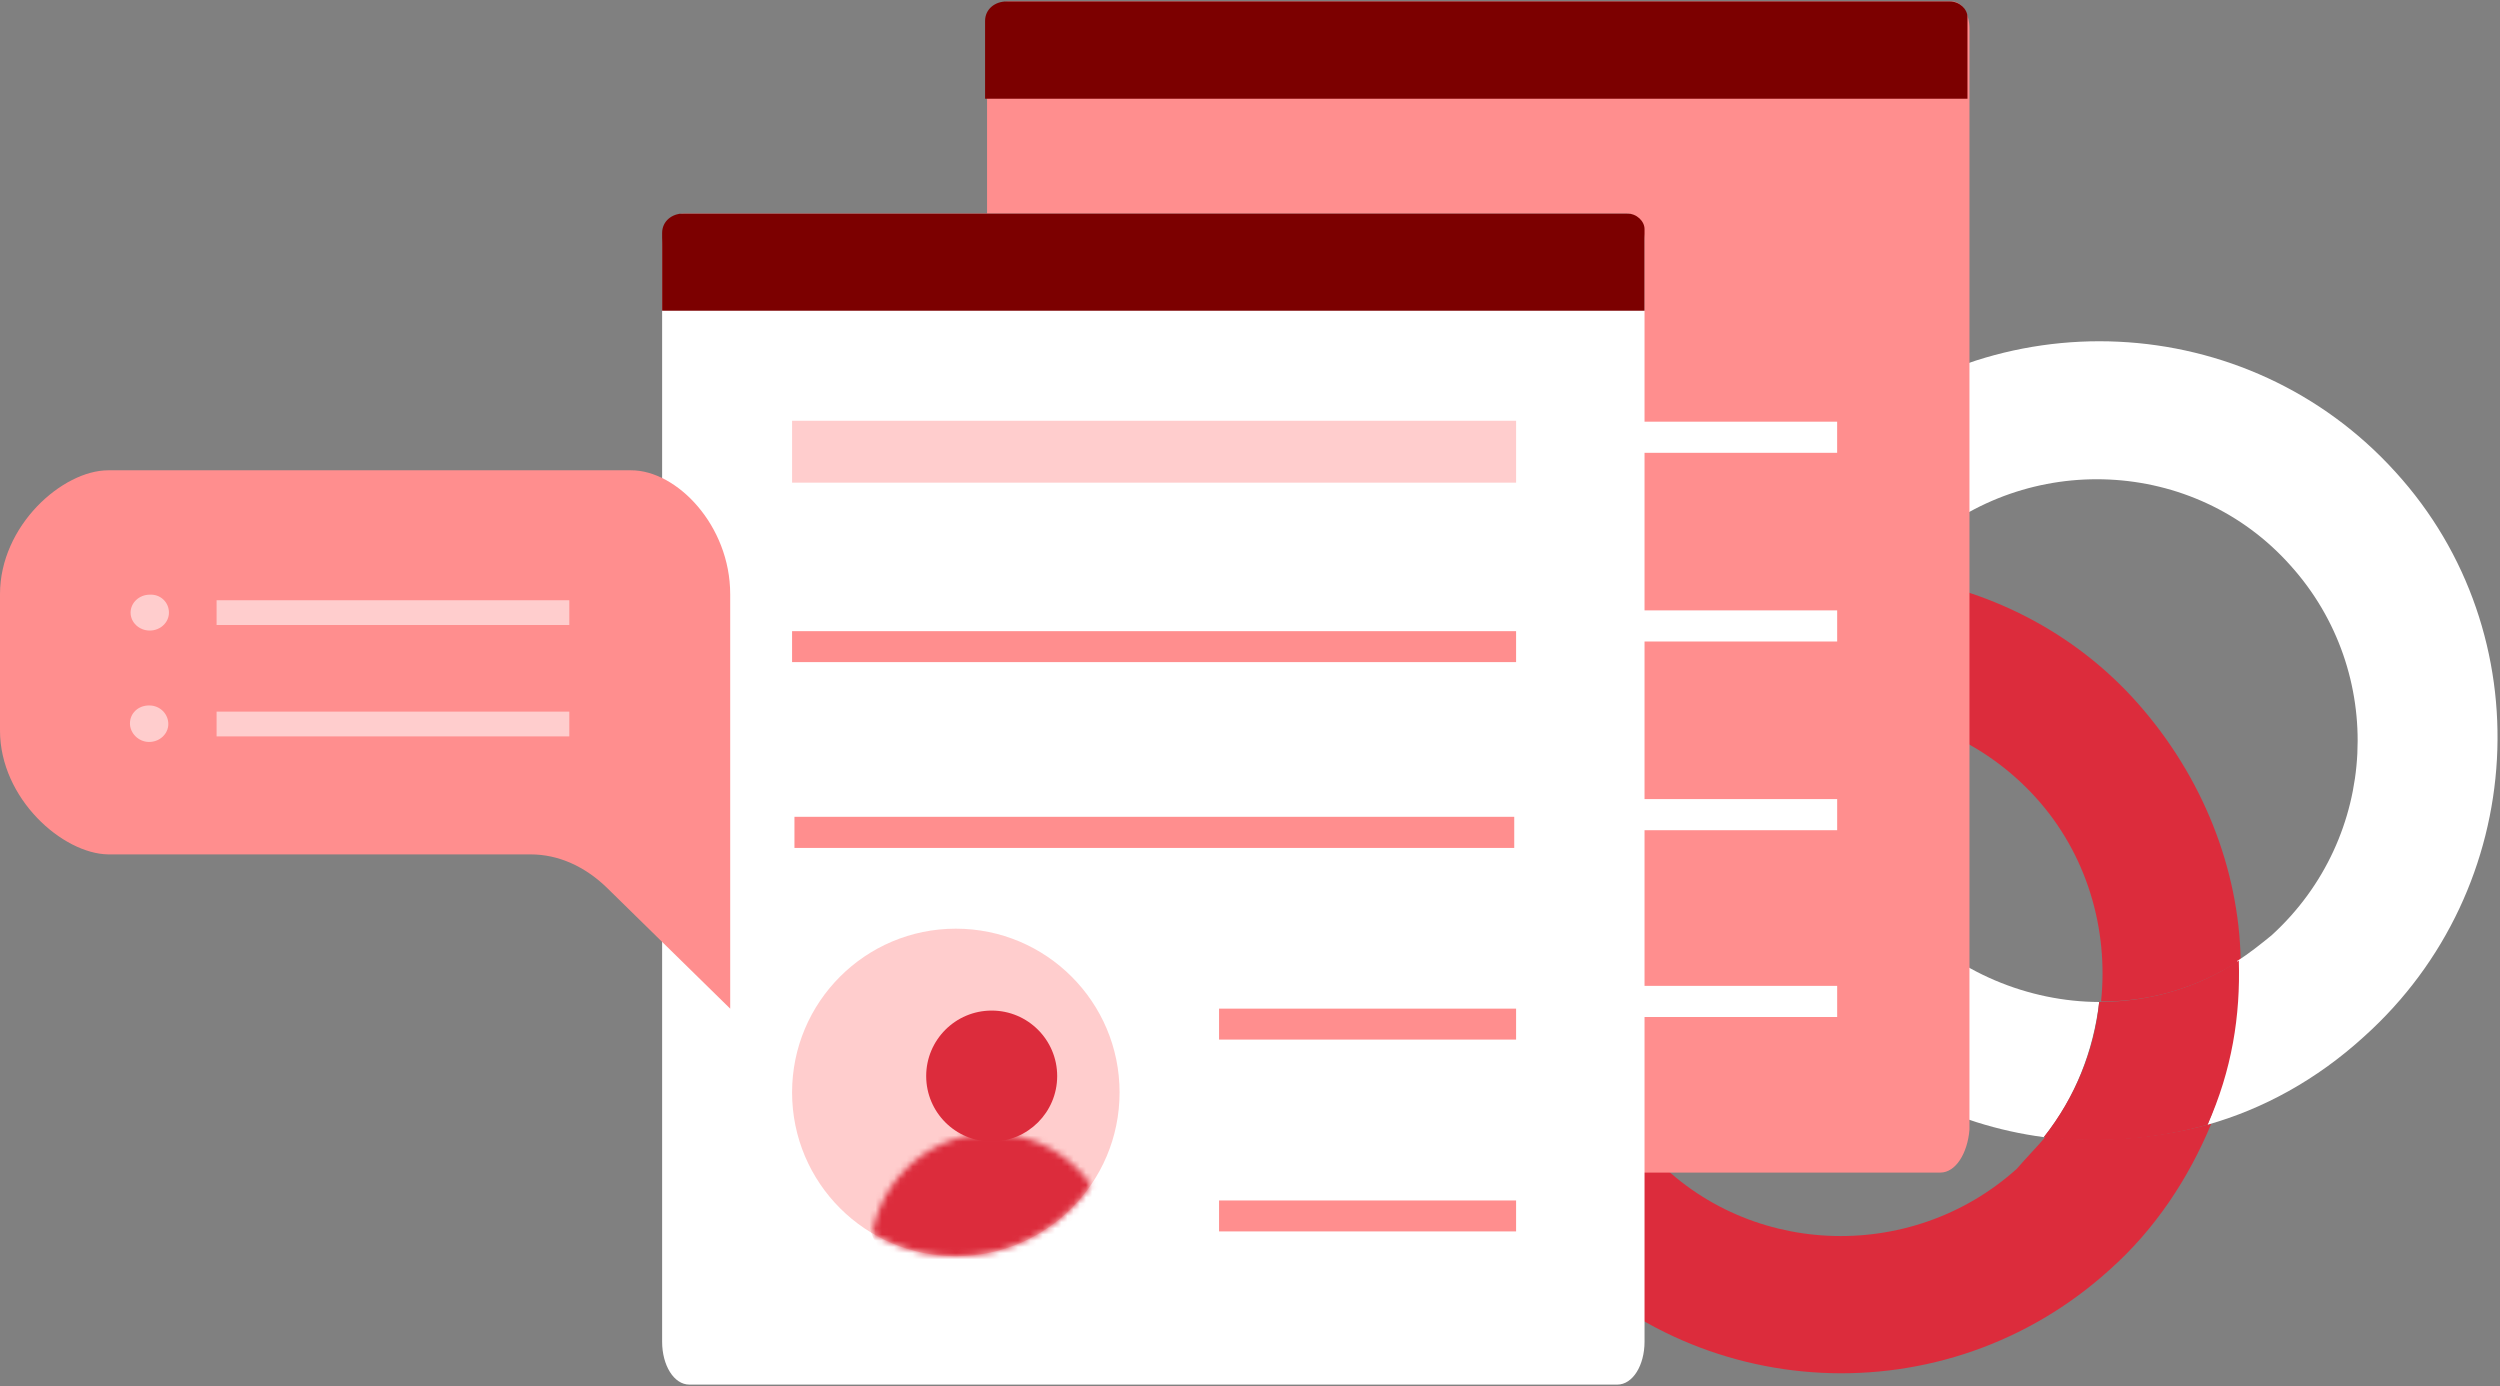 <svg width="404" height="224" viewBox="0 0 404 224" fill="none" xmlns="http://www.w3.org/2000/svg">
<rect x="0" y="0" width="404" height="224" fill="#808080" stroke="none"/>
<g clip-path="url(#clip0_416_5167)">
<path d="M328.9 128.793C337.299 138.005 340.754 150.224 339.531 161.834C347.274 161.898 355.022 159.707 362.097 155.131C361.796 140.411 356.008 125.633 345.575 113.778C335.142 101.924 320.952 94.993 306.237 93.039C301.243 99.279 298.245 106.886 297.287 114.881C308.859 114.828 320.502 119.581 328.9 128.793Z" fill="#DC2C3C"/>
<path d="M330.582 183.687C329.131 185.385 327.382 187.167 325.931 188.864C308.744 204.345 281.733 203.294 266.168 185.809C250.687 168.623 251.738 141.612 269.222 126.047C271.056 124.563 272.889 123.079 274.807 121.893C274.533 112.958 276.132 103.816 279.558 95.445C270.617 97.973 261.969 102.672 254.292 109.67C227.894 133.55 225.912 174.342 249.791 200.74C273.671 227.138 314.463 229.12 340.861 205.241C348.324 198.624 353.706 190.343 357.346 181.59C348.703 184.034 339.555 184.69 330.582 183.687Z" fill="#DC2C3C"/>
<path d="M295.75 71.868C288.287 78.484 282.905 86.765 279.265 95.519C287.907 93.075 297.056 92.419 305.731 93.506C307.182 91.808 308.931 90.026 310.382 88.329C327.569 72.848 354.58 73.899 370.145 91.384C385.626 108.57 384.49 135.283 367.09 151.146C365.257 152.63 363.424 154.114 361.506 155.3C361.78 164.235 360.181 173.377 356.755 181.748C365.696 179.22 374.344 174.522 382.021 167.523C408.717 143.559 410.913 102.385 387.118 76.285C363.238 49.887 322.148 47.989 295.75 71.868Z" fill="white"/>
<path d="M307.618 148.009C299.22 138.797 295.764 126.578 296.987 114.968C289.245 114.904 281.496 117.095 274.422 121.671C274.722 136.391 280.51 151.169 290.944 163.024C301.675 174.794 315.567 181.809 330.281 183.763C335.275 177.523 338.274 169.916 339.231 161.921C327.958 161.89 316.016 157.221 307.618 148.009Z" fill="white"/>
<path d="M274.718 121.585C281.494 117.094 289.243 114.903 297.283 114.882C298.027 107.27 301.026 99.663 306.234 93.04C297.26 92.037 288.41 92.609 279.767 95.053C275.83 103.891 274.444 112.651 274.718 121.585Z" fill="white"/>
<path d="M361.793 155.216C355.017 159.707 347.268 161.898 339.228 161.919C338.484 169.532 335.486 177.139 330.278 183.761C339.251 184.764 348.101 184.192 356.744 181.748C360.682 172.91 362.067 164.151 361.793 155.216Z" fill="#DC2C3C"/>
<path d="M313.549 189.489H163.909C161.394 189.489 159.508 186.346 159.508 182.573V5.583C159.508 2.753 161.08 0.238 162.966 0.238H315.436C317.007 0.238 318.265 2.124 318.265 4.639V182.573C317.951 186.346 316.064 189.489 313.549 189.489Z" fill="#FF8E8E"/>
<path d="M317.945 15.957H159.188V3.382C159.188 1.496 160.759 0.238 162.646 0.238H315.115C316.687 0.238 317.945 1.496 317.945 2.753V15.957Z" fill="#7C0000"/>
<path d="M296.882 68.144H242.496V73.174H296.882V68.144V68.144Z" fill="white"/>
<path d="M296.887 98.637H180.57V103.667H296.887V98.637Z" fill="white"/>
<path d="M296.887 129.133H180.57V134.163H296.887V129.133Z" fill="white"/>
<path d="M296.887 159.316H180.57V164.346H296.887V159.316Z" fill="white"/>
<path d="M223.639 37.34H180.57V73.178H223.639V37.34Z" fill="#3D6AFB"/>
<path d="M261.356 223.751H111.401C108.886 223.751 107 220.607 107 216.835V39.844C107 37.015 108.572 34.5 110.458 34.5H262.928C264.5 34.5 265.757 36.386 265.757 38.901V216.835C265.757 220.607 263.871 223.751 261.356 223.751Z" fill="white"/>
<path d="M265.757 50.218H107V37.644C107 35.758 108.572 34.5 110.458 34.5H262.928C264.5 34.5 265.757 35.758 265.757 37.015V50.218Z" fill="#7C0000"/>
<path d="M245 101.996H128V106.996H245V101.996Z" fill="#FF8E8E"/>
<path d="M245 67.996H128V77.996H245V67.996Z" fill="#FFCDCD"/>
<path d="M244.7 131.996H128.383V137.026H244.7V131.996Z" fill="#FF8E8E"/>
<path d="M245 162.996H197V167.996H245V162.996Z" fill="#FF8E8E"/>
<path d="M245 193.996H197V198.996H245V193.996Z" fill="#FF8E8E"/>
<path d="M118 163L98.197 143.578C94.539 139.974 90.187 138.071 85.772 138.071H17.5C10.121 137.971 0 129.061 0 118.048V96.023C0 84.91 10.121 76 17.5 76H102C109.379 76 118 84.91 118 96.023V163Z" fill="#FF8E8E"/>
<path d="M92 97H35V101H92V97Z" fill="#FFCDCD"/>
<path d="M92 115H35V119H92V115Z" fill="#FFCDCD"/>
<path d="M27.302 98.999C27.302 100.599 25.902 101.899 24.202 101.899C22.502 101.899 21.102 100.599 21.102 98.999C21.102 97.399 22.502 96.099 24.202 96.099C25.902 95.999 27.302 97.299 27.302 98.999Z" fill="#FFCDCD"/>
<path d="M24.1 119.9C25.8 119.9 27.2 118.6 27.2 117C27.2 115.4 25.9 114 24.1 114C22.3 114 21 115.3 21 116.9C21 118.5 22.4 119.9 24.1 119.9Z" fill="#FFCDCD"/>
<circle cx="154.462" cy="176.536" r="26.462" fill="#FFCDCD"/>
<mask id="mask0_416_5167" style="mask-type:alpha" maskUnits="userSpaceOnUse" x="128" y="150" width="53" height="53">
<circle cx="154.5" cy="176.5" r="26.5" fill="#DC2C3C"/>
</mask>
<g mask="url(#mask0_416_5167)">
<path d="M160.257 184.478C166.102 184.478 170.841 179.739 170.841 173.893C170.841 168.048 166.102 163.309 160.257 163.309C154.411 163.309 149.672 168.048 149.672 173.893C149.672 179.739 154.411 184.478 160.257 184.478Z" fill="#DC2C3C"/>
<mask id="mask1_416_5167" style="mask-type:alpha" maskUnits="userSpaceOnUse" x="140" y="183" width="40" height="40">
<path d="M160.258 222.324C171.072 222.324 179.839 213.557 179.839 202.742C179.839 191.927 171.072 183.16 160.258 183.16C149.443 183.16 140.676 191.927 140.676 202.742C140.676 213.557 149.443 222.324 160.258 222.324Z" fill="#E1E1E1"/>
</mask>
<g mask="url(#mask1_416_5167)">
<rect x="140.395" y="181.305" width="39.523" height="23.778" rx="8" fill="#DC2C3C"/>
</g>
</g>
</g>
<defs>
<clipPath id="clip0_416_5167">
<rect width="404" height="224" fill="white"/>
</clipPath>
</defs>
</svg>
